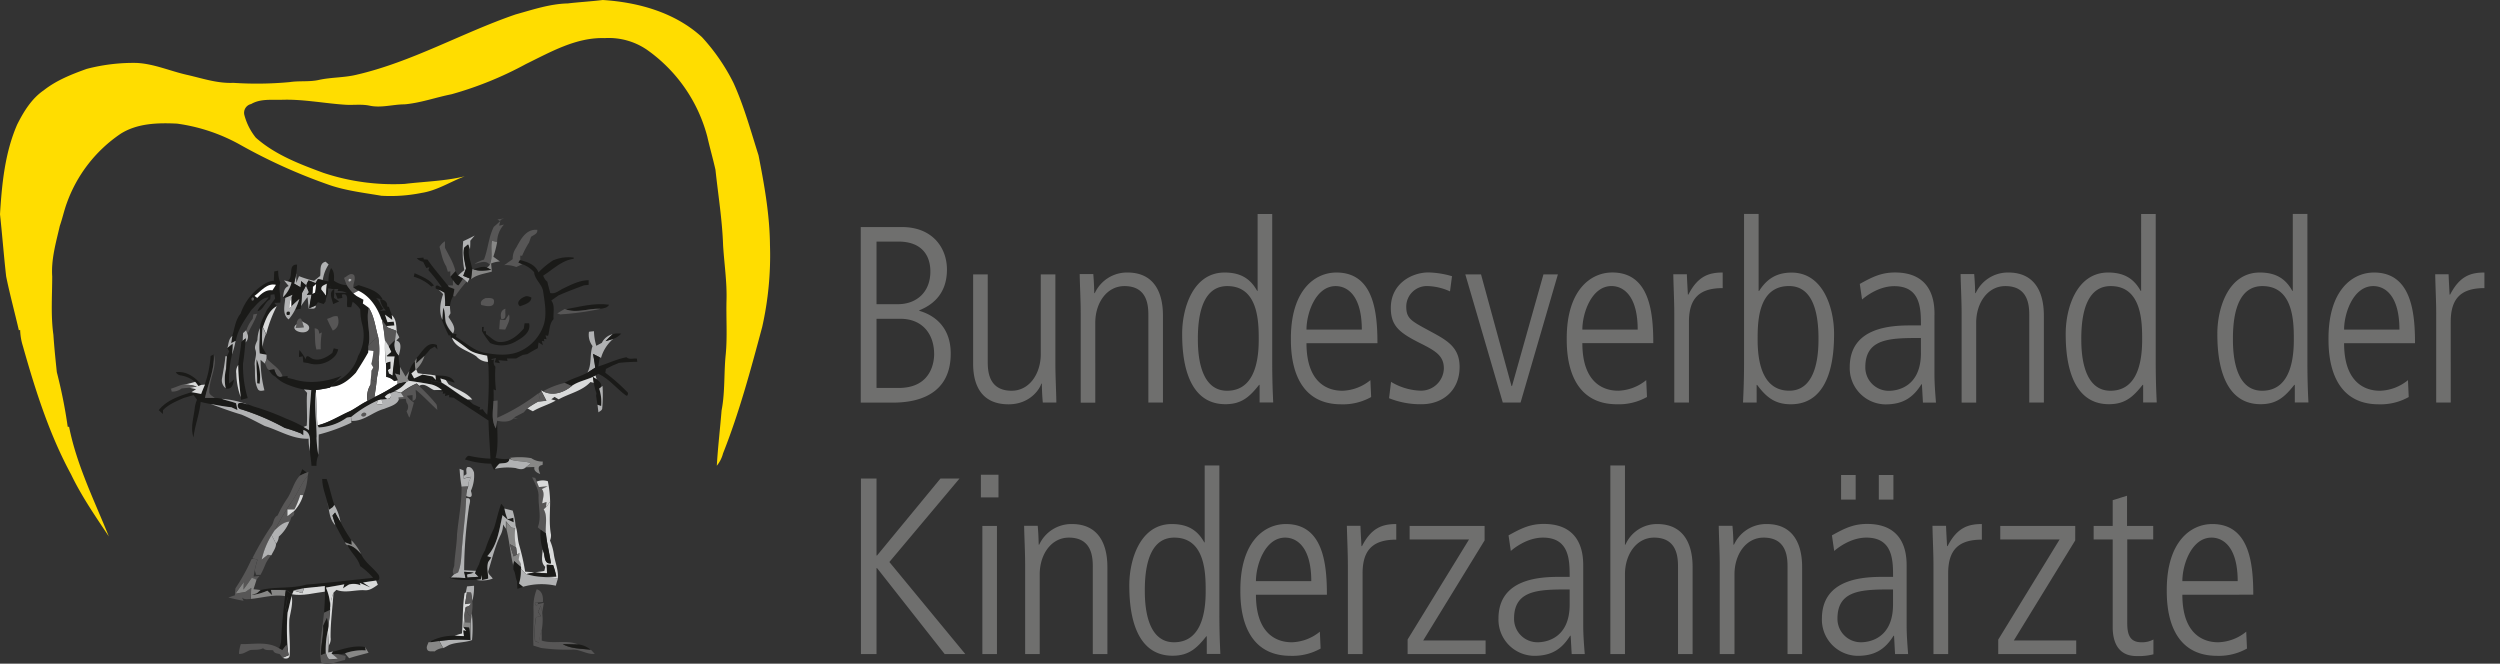 <svg id="Ebene_1" data-name="Ebene 1" xmlns="http://www.w3.org/2000/svg" viewBox="0 0 656 174.15"><rect x="0" y="0" width="656" height="174.15" fill="#333333" stroke="none"/><defs><style>.cls-1{fill:#fd0;}.cls-2{fill:#575656;}.cls-3{fill:#b1b2b3;}.cls-4{fill:#878786;}.cls-5{fill:#1a1a18;}.cls-6{fill:#fff;}.cls-7{fill:#d9dada;}.cls-8{fill:#6f6f6e;}</style></defs><title>Logo BuKiZ 3c</title><path class="cls-1" d="M149,.9c3-.36,6.1-.52,9.15-.9,9.33.59,19,3.26,26.06,9.76a52,52,0,0,1,8.26,12c2.78,6.13,4.54,12.62,6.57,19,1.53,7.78,2.93,15.63,3,23.58A85.37,85.37,0,0,1,200,85.8c-3,11.18-6,22.42-10.28,33.19a8.39,8.39,0,0,1-1.63,3.22c.28-4.83.86-9.65,1.25-14.48.95-4.89.58-9.88,1.1-14.81.44-4.74.07-9.5.2-14.25s-.61-9.54-.9-14.31c-.22-6.64-1.3-13.2-2-19.8-.65-2.91-1.48-5.77-2.14-8.69a40.47,40.47,0,0,0-15.81-22.79A17.71,17.71,0,0,0,158.7,10c-7.49-.25-14.18,3.63-20.69,6.8a93.32,93.32,0,0,1-19.56,7.94c-4.1.81-8.09,2.27-12.27,2.64-3.06,0-6.13,1-9.18.35-2-.43-4.08-.14-6.12-.23C85.25,27.16,79.68,26,74,26.18c-2.73.09-5.64-.33-8.1,1.12a2.35,2.35,0,0,0-1.77,2.91,16,16,0,0,0,3,5.92c5.07,4.49,11.51,6.93,17.77,9.24a58.12,58.12,0,0,0,21.26,2.89c5.27-.64,10.61-.73,15.79-2-3.77,1.42-7.23,3.72-11.27,4.35a41.37,41.37,0,0,1-10.59.76c-4.51-.77-9.1-1.3-13.46-2.76A145.07,145.07,0,0,1,63.14,38.05a47,47,0,0,0-16.67-5.61c-5-.25-10.46-.12-14.86,2.69a37,37,0,0,0-14.09,18.2c-.71,1.94-1.14,4-1.82,5.92-1,4.36-2.3,8.75-2,13.27,0,5.11-.4,10.24.31,15.32.22,3.28.56,6.55.9,9.81A130.7,130.7,0,0,1,17.77,112l.36,0c2,10.06,6.62,19.33,10.44,28.78-3.54-5.3-7.18-10.58-9.95-16.35C12.91,113.89,9.26,102.35,6,90.8a15.55,15.55,0,0,1-.71-4.23l-.34.1C3.87,82,2.59,77.29,1.62,72.56,1,67.11.59,61.65,0,56.21c.5-8,1.28-16.13,4.51-23.54,1.71-3.4,3.79-6.81,7-9,3.32-2.61,7.29-4.18,11.23-5.59a48.29,48.29,0,0,1,13.05-1.57c4.57.21,8.81,2.12,13.22,3.12,4,.9,8,2.3,12.24,2.11a92.58,92.58,0,0,0,14.8-.2c2.54-.39,5.16,0,7.68-.58,3.19-.69,6.49-.57,9.66-1.31,14.65-3.36,27.76-11,41.89-15.86C139.79,2.54,144.31,1,149,.9"/><path class="cls-2" d="M130.51,57.61l1.75-.29c-.23.09-.69.26-.92.36-.09.38-.26,1.15-.35,1.54l1.25-.29a6.83,6.83,0,0,0-1.79,4.62l-1.36-.39c-.41,1.91.24,3.91-.44,5.8l-.14.49c-1.13-1.36-2.66-.41-4-.22A12.86,12.86,0,0,1,127,68.1c1.09-2.8,1.2-5.92,2.59-8.6.57-.47,1.14-1,1.67-1.47l-.73-.42Z"/><path class="cls-2" d="M135.44,65c1.19-2.17,2.59-5,5.55-4.68.11,1.1-1,1.32-1.64,1.82l-.54,1.52A23.89,23.89,0,0,0,137,67.13l-.48-.07c0,.28,0,.86,0,1.15s-.3.5-.41.66l1,.43-1.64.77a7.58,7.58,0,0,0-3.16-.5L134.53,68a4.94,4.94,0,0,1,.91-3"/><path class="cls-3" d="M121.51,63.3q1.55-.7,3.06-1.5c-.39.46-.78.91-1.16,1.37,0,.73,0,1.46-.09,2.2l-.19-.47-.28-.74c-.36.27-.71.56-1,.86-.38,1.81.15,3.66.5,5.44l-.75,1.94c.54.22,1.09.43,1.63.66l-.57,1.09-.22-.21c-.3-.28-.61-.56-.92-.82l-1.32-.82c.53-.49,1.08-1,1.64-1.4a26.89,26.89,0,0,1-.29-7.6"/><path class="cls-2" d="M115.36,64.73a4.19,4.19,0,0,1,1.39-1.42l0,1.68c1,2,2.27,3.94,2.76,6.17l-1.34,1.47c0-.48,0-.95,0-1.43l-.66.09c-.1-.36-.32-1.07-.43-1.42-1-1.54-1.26-3.41-1.77-5.14"/><path class="cls-4" d="M129.09,63.16l1.36.39a26,26,0,0,1-1,3.81l1.74,1.25a7.07,7.07,0,0,0-2.32.53c.06.71.13,1.42.19,2.13-1.86.56-3.87.73-5.45,2,.12-.9.24-1.8.33-2.71l.26.1c1.49.61,3.12.32,4.67.17-.4-.23-.8-.46-1.2-.67a1.33,1.33,0,0,0,1-1.17c.68-1.89,0-3.89.44-5.8"/><path class="cls-5" d="M121.81,65c.33-.3.68-.59,1-.86l.28.74c-.41,2,.47,3.76.83,5.63-.09.91-.21,1.81-.33,2.71l-.44-.18c-.54-.23-1.09-.44-1.63-.66l.75-1.94c-.35-1.78-.88-3.63-.5-5.44"/><path class="cls-5" d="M109.39,67.74l1.73-.15.06.46,1,.06c1.62,2.37,3.56,4.5,5.3,6.77l.28.4,1.45.54c-.1.62-.2,1.25-.32,1.87a6.68,6.68,0,0,0-.81,2.61h0l-1.29,0a18.33,18.33,0,0,0-.18-3.48A14,14,0,0,0,115,76l-.69-.32c0-.15,0-.46.06-.62.45-.43,1,.28,1.56.33a40.18,40.18,0,0,0-3.52-4.51l.27-.76-.83.2c-.27-.55-.55-1.09-.82-1.63a3,3,0,0,1-1.67-.94"/><path class="cls-5" d="M145.32,68.25a10.15,10.15,0,0,1,5.21-.66c0,.09,0,.24,0,.32-3.12.4-5.41,2.79-8,4.42a3.81,3.81,0,0,0,1.1,1.62c.21,1,.51,1.94.75,2.93,1.3.35,2.3-.66,3.39-1.18,2.13-1,4.27-2.16,6.69-2.17v1.21l-1.24.14c-2.25.84-4.5,1.68-6.69,2.65l-1.87,1.32c1.06,1.37.43,3.28.6,4.88-1.14,1.2-1,2.91-1.44,4.39l-.68-.11c.07.26.21.78.29,1l-.73-.1.15.66-.68-.13.27,1.12-1.12-.71-.2,1.51c-.93.5-1.85,1-2.73,1.56l-1.19.21c-.59.3-1.19.61-1.76.93-.81,0-1.62,0-2.42,0l.16.65-2.39-.19.41.78-1.36-.22.32-1.16-1.22.32c0,.06.07.18.1.24l.65-.14a1.67,1.67,0,0,0,.31,1.89,32.81,32.81,0,0,0,.15,6.19l-.63-.24c0,1,.05,2,0,3.07-.1,2.38-.68,5,.61,7.19.08-.51.27-1.54.35-2-.05,3.22.39,6.53-.44,9.69a9.26,9.26,0,0,0,3.67.24c-.17,1.46-1.64,1.06-2.67,1.31a10.44,10.44,0,0,0-1.14,1.35l-.25.34-.8-1.7a23.5,23.5,0,0,1-6.85-1.12c.31-.39.53-1,1.15-.94a29.52,29.52,0,0,0,5.54.74c-.15-3.33-.44-6.65-.51-10-3-2-6.13-4-9.17-6l-1.15-.1,0-.63-1.12.31.13-.69-.71.1.14-.61a16.44,16.44,0,0,1-2.43-.28l2.08,0a6.94,6.94,0,0,0-2.6-1.44l-.33-1.09c.94.16,1.88.31,2.81.53,2.38,1.35,4.44,3.18,6.85,4.46l.44.21,1,.94,1.48.68.37.09-.14.69.87-.14a5.09,5.09,0,0,0,1.16,1.46,95.19,95.19,0,0,0,.29-13L128,95c0-.4-.17-1.21-.23-1.61-1.71-.37-3.55-.61-5-1.72s-2.79-2.15-4.29-3.07l-.23-.15,0-.48-.5.07a40.52,40.52,0,0,1-1.77-4.06,31.68,31.68,0,0,1,.23-3.22c.59,1.23.35,2.63.68,3.92a7.73,7.73,0,0,0,1.91,2.88l1,.11-.16.73c2.43,1.38,4.52,3.53,7.36,4.14,3.26.58,6.81,1,9.88-.59a11.52,11.52,0,0,0,5.88-7c.74-2.74.17-5.59-.22-8.34-.23-2-2.21-3.17-2.39-5.19a7.45,7.45,0,0,0-3.14-2.1l-1-.43c.11-.16.31-.5.41-.66,1.94.49,4.09,1.19,4.88,3.25a21.43,21.43,0,0,1,3.9-3.21"/><path class="cls-3" d="M84,72.46c.25-1.31-.34-3.41,1.45-3.79l.79.73a9.76,9.76,0,0,0-1.54,4.06l-1.2-.28c-.17.27-.49.82-.66,1.1-.45-.19-1.37-.55-1.83-.73-.29.59-.8,1.24-.42,1.91.15.4.32.8.5,1.19-.14.18-.41.54-.54.73l1.24-.12c-.22,1.21-.44,2.41-.64,3.61.59-.23,1.17-.48,1.75-.74,0,1.19-1.12.82-1.92.82-.08-1-.16-2-.29-3A28.45,28.45,0,0,0,79,80.29q.18-1.73.27-3.45c.37-.64.74-1.29,1.08-2L79,73.76c0,.41-.1,1.23-.13,1.64l-1.72-1c.2-.9.41-1.8.58-2.7,0,.84,0,1.69,0,2.54.25-.59.49-1.19.73-1.78a26,26,0,0,0,3.94,1.22c.54-.38,1-.81,1.57-1.23"/><path class="cls-5" d="M75.38,73.78c1.85-.94,0-4.44,2.56-4.35,0,.76-.08,1.52-.18,2.28s-.39,1.8-.58,2.7l1.72,1c0-.41.1-1.23.13-1.64l1.28,1.13c-.34.66-.71,1.31-1.08,2q-.09,1.72-.27,3.45c0,.17-.06.52-.07.69l-1.44.26a19.89,19.89,0,0,0,1.11-2.8c-.72.62-1.43,1.26-2.1,1.94,0-.57,0-1.69,0-2.26l.29-.77c-.62.29-1.24.57-1.87.81L74.24,78a8,8,0,0,0,2.26-3.88l-1.12-.33"/><path class="cls-5" d="M124.22,70.63c1.12-.26,2.32-.87,3.47-.5.4.21.8.44,1.2.67-1.55.15-3.18.44-4.67-.17"/><path class="cls-5" d="M72,71.23,73,71a8,8,0,0,0,.55,3.18c-.59,1.71.25,3.48,0,5.23L72,79.48l.62.84c-2.07,1.15-2.92,3.42-3.63,5.54a21.38,21.38,0,0,0,0,5.48c.32.6.67,1.18,1,1.74l-1.78-.33c-.32-2.21.1-4.43,0-6.65.12-1.71,1.16-3.18,1.79-4.74.76-1,1.43-2,2.18-3,0-.28-.14-.86-.18-1.14l-1,.12c0,.31-.07.91-.09,1.22-1.52.63-1.67,2.73-3.34,3.1.53-1.54,2.13-2.26,2.92-3.63-2,.1-3.17,2-4.49,3.25-1.68,2.52-3.61,5.06-4.1,8.14L60.66,90c.08-.48.23-1.42.3-1.89.63-2,.79-4.15,2.16-5.79a14.81,14.81,0,0,1,6.37-7.86,5.18,5.18,0,0,1,2.38-.79c0-.83.07-1.66.09-2.48"/><path class="cls-5" d="M86.2,73.79a7.82,7.82,0,0,1,.67-3.45c.88.9.82,2.13.75,3.3A6.21,6.21,0,0,0,91,74.83,13.75,13.75,0,0,0,92.73,77l.79.67c.61.35,1.23.66,1.85,1l-.16,1c.53.38,1.06.74,1.57,1.14-.88,3.34.68,6.7-.12,10.07,0,.28,0,.84,0,1.11l0,.53c-1,1.83-2.14,3.6-3.27,5.36-1.75,1.84-3.93,3.65-6.61,3.67a16.64,16.64,0,0,1,1.2-1.31,10.75,10.75,0,0,0,6-6.85,10.8,10.8,0,0,0,1.08-8.2,15.79,15.79,0,0,1-.52-4,7.72,7.72,0,0,0-2-2l-.39,1.43-1-.05c-.38-1.2.68-3.85-1.45-3.27l.15.88-1.26.21c-.15-.39-.46-1.16-.62-1.55,1,0,2,0,3,0a4.71,4.71,0,0,0-2.39-.48l.2-.53h-1.8l-.73-1.55-.52.24c-.7.32-1.68.54-1.47,1.55,0,.31-.07.94-.1,1.25-.52-.16-1-.32-1.57-.46.14-.76.22-1.53.29-2.29l-.86.77-1.51.17c-.38-.67.13-1.32.42-1.91.46.18,1.38.54,1.83.73.17-.28.49-.83.66-1.1l1.2.28,1.51.33"/><path class="cls-5" d="M108.78,71.68c1.78.82,4,1.64,5.08,3.24l-.68.27a11.55,11.55,0,0,0-4.6-2.58l.2-.93"/><path class="cls-5" d="M118.21,72.63l1.34-1.47.61,1.14c.44.27.87.55,1.32.81-.39.6-.76,1.2-1.19,1.77-.71-.15-1-.89-1.47-1.38l-.61-.87"/><path class="cls-2" d="M90.24,72.93c.85-.36,1.68-1.52,2.64-.77.57,1-.22,2.18-.17,3.23q.66.48,1.35.9L92.73,77A13.75,13.75,0,0,1,91,74.83c-.27-.62-.48-1.26-.72-1.9"/><path class="cls-3" d="M91.6,73.17c1.69.07-.77,1.53,0,0"/><path class="cls-2" d="M121.48,73.12c.31.26.62.54.92.82a36.13,36.13,0,0,0-3,3.86l-.46-.11c.12-.62.22-1.25.32-1.87l-1.45-.54-.28-.4,1.32,0c0-.34,0-1,0-1.35.44.49.76,1.23,1.47,1.38.43-.57.8-1.17,1.19-1.76"/><path class="cls-3" d="M74.54,73.57l.84.21,1.12.33A8,8,0,0,1,74.24,78c.2-1.12.21-2.52,1.52-2.94l-1.22-1.48"/><path class="cls-6" d="M82.09,75.29l.86-.77c-.07.76-.15,1.53-.29,2.29-.17.09-.5.29-.68.38,0-.48.08-1.43.11-1.9"/><path class="cls-7" d="M84.33,76c-.21-1,.77-1.23,1.47-1.55-.11,1-.17,2.1-.24,3.16-.43-.53-.83-1.07-1.23-1.61"/><path class="cls-5" d="M85.8,74.47l.52-.24.73,1.55-1-.12V77a6.89,6.89,0,0,0-.63,2.13l-.53.66c-.49-.18-1-.34-1.46-.5-.15.21-.43.64-.57.85-.58.26-1.16.51-1.75.74.2-1.2.42-2.4.64-3.61l-1.24.12c.13-.19.4-.55.54-.73-.18-.39-.35-.79-.5-1.18l1.51-.18c0,.47-.08,1.42-.11,1.9.18-.09.51-.29.68-.38.53.14,1,.3,1.57.46,0-.31.08-.94.1-1.25.4.54.8,1.08,1.23,1.61.07-1.06.13-2.11.24-3.16"/><path class="cls-6" d="M66.82,77.62c1.68-1.22,3.25-3.42,5.59-2.89-.3.49-.6,1-.92,1.45-1.62-.28-2.95.88-4,2l-.7-.53"/><path class="cls-5" d="M92.71,75.39l1.4-.58c2.27.82,5.1,1.37,6.28,3.74l-1.72-.31c1,.69,1.14,2,2,2.8l-1.08.54,1.66-.12a4.94,4.94,0,0,1-1.52-2.95c1.06.08,2,.68,1.86,1.89l.47.13c.22.72.49,1.42.77,2.13,0,.31.11,1,.14,1.27-.65-.45-1.3-.92-1.93-1.38.23.65.45,1.31.67,2l1.63-.14c0,.24.13.74.17,1l-2.08.15c-.38-.46-.74-1-1.08-1.44l-.22-.35c-1.1-3.08-3-6-6-7.44q-.69-.42-1.35-.9"/><path class="cls-3" d="M115,76a14,14,0,0,1,1.59.81,18.33,18.33,0,0,1,.18,3.48l1.29,0c0,.48.11,1.43.15,1.91l-.54.94c.75,1.32,2.15,2.75,1.2,4.36A7.78,7.78,0,0,1,117,84.64c-.33-1.3-.09-2.7-.68-3.93a31.68,31.68,0,0,0-.23,3.22c-1-2.11-.56-4.62.19-6.75-.38-.43-.82-.8-1.24-1.19"/><path class="cls-5" d="M87.42,79.82c-.25-1.35-1.35-3.08.29-4,0,.79,0,1.58-.07,2.36.46.3.91.6,1.36.92l-1.58.68"/><path class="cls-6" d="M92.73,77l1.33-.71c3,1.44,4.93,4.36,6,7.44l.22.35a49,49,0,0,1,.76,5.24,34.38,34.38,0,0,0,.22,6c.11,1.2.08,2.4.07,3.6a3.53,3.53,0,0,1,2.1,1.1l.88-.24c0,.24,0,.72,0,1a52,52,0,0,1-5.15,3l-.9.41c.17-1.29.39-2.56.53-3.85.1-2,.91-3.85.56-5.82a19.44,19.44,0,0,0-.12-6.09c-.75-2.56-1-5.36-2.45-7.65-.51-.4-1-.76-1.57-1.14l.16-1c-.62-.33-1.24-.64-1.85-1L92.73,77"/><path class="cls-3" d="M74.86,78.16c.63-.24,1.25-.52,1.87-.81l-.29.77a5.91,5.91,0,0,0-.5,2.94c.17-.23.34-.46.52-.68.67-.68,1.38-1.32,2.1-1.94a19.89,19.89,0,0,1-1.11,2.8,11.9,11.9,0,0,1-1.72,2.57c-1.78-1.36-1-3.76-.87-5.65"/><path class="cls-5" d="M137.7,77.85c.55-.33,1.2,0,1.73.2,0,1.49-1.85,1.86-3,2.32-1.19-1,.21-2.13,1.24-2.52"/><path class="cls-2" d="M66.24,78c1.08.22-.2,1.7-.29.38l.29-.38Z"/><path class="cls-2" d="M127.37,78.23c.74,0,2.35-.29,2.26.89.06,1.78-2.23,1.16-3.33.92-.46-.87.34-1.51,1.07-1.81"/><path class="cls-6" d="M75.94,81.06a5.91,5.91,0,0,1,.5-2.94c0,.57,0,1.69,0,2.26-.18.22-.35.45-.52.68"/><path class="cls-5" d="M148.42,81.16c3.74-.68,7.59-1.75,11.41-1.2-.44.82-1.4.93-2.21,1.07-3.07-.2-6.24,1.25-9.2.13"/><path class="cls-7" d="M69,85.86c.71-2.12,1.56-4.39,3.63-5.54a34.9,34.9,0,0,0-2.78,7.37c-.27-.61-.55-1.23-.85-1.83"/><path class="cls-2" d="M96.78,80.75c1.46,2.29,1.7,5.09,2.45,7.65a9.55,9.55,0,0,0-2.57,2.42c.8-3.37-.76-6.73.12-10.07"/><path class="cls-2" d="M131.54,83.71c-.29-1.12-.19-2.36,1.1-2.71-.27.92.6,2.92-1.1,2.71"/><path class="cls-2" d="M146.23,82.24c.64-.4,1.28-.79,1.94-1.17l.25.09c3,1.12,6.13-.33,9.2-.13A71.09,71.09,0,0,1,147,82.5l-.78-.26Z"/><path class="cls-5" d="M75.28,81.83c.7-.21.94,0,.72.77-.71.21-1,0-.72-.77"/><path class="cls-2" d="M66.43,82.51l1.07-.18L67,83.59c-.32.69-.66,1.37-1,2s-.69,1.31-1,2c-.09-.23-.26-.7-.35-.94a9.57,9.57,0,0,1,1.65-3l.2-1.15"/><path class="cls-2" d="M85.82,83.69c.91-.24,1.82-1,2.79-.67.44,1.46.29,3-1.28,3.73-.55-1-1.06-2-1.51-3.06"/><path class="cls-7" d="M101,82.55c.63.46,1.28.93,1.93,1.38,0-.32-.1-1-.14-1.27,1.26,1.09,1.19,2.94,1.31,4.46L104,87l-.07-.11-.09-.15c-.7-.25-1.38-.51-2.06-.77l-.39-.42,2.08-.15c0-.25-.12-.75-.17-1l-1.63.14c-.22-.66-.44-1.32-.67-2"/><path class="cls-2" d="M132.56,84l1-1.51c.44,1.47-.43,2.76-1,4L131,86.38c.07-.84.13-1.68.19-2.52l1.37.13"/><path class="cls-2" d="M77.84,85c-.09-.92,1.08-2.3,1.42-.73l.49,1.6c-.72.06-1.45.1-2.17.15l.26-1Z"/><path class="cls-3" d="M79.26,84.31c.69.52,2,.76,1.87,1.87-.46,2.11-5.65.62-3.29-1.14l-.26,1c.72,0,1.45-.09,2.17-.15l-.49-1.6"/><path class="cls-2" d="M100.31,84.08c.34.49.7,1,1.08,1.44l.39.42c.68.26,1.36.52,2.06.77l.09.15c-.09.81-.2,1.62-.3,2.43L102,90.9c-.31-.53-.64-1.05-1-1.58a49,49,0,0,0-.76-5.24"/><path class="cls-5" d="M137.62,84.83l1.22,0c.56,2.42-1.83,3.82-3.6,4.83a7.33,7.33,0,0,1-6.61.35,21,21,0,0,1-2.16-3.13l0-1.1.48,0c0,.28-.08.84-.1,1.12h.66c0,.19,0,.56,0,.74,1.08.71,2,1.82,3.29,2.08,2.69.29,5-1.58,6.65-3.53.05-.36.16-1.08.23-1.44"/><path class="cls-3" d="M67.54,89.33a10.17,10.17,0,0,1,.62-3.23c.12,2.22-.3,4.44,0,6.65l1.78.33c0,.33,0,.66,0,1s-.32,1-.42,1.33c-.28-.25-.86-.73-1.14-1a32.34,32.34,0,0,0,1,8c-.65.16-1.48.34-1.79-.45-.92-1.89-.6-4.06-.74-6.08-.17-1.4.67-2.75.16-4.11-.32-.87.21-1.69.5-2.48"/><path class="cls-3" d="M68.92,91.34a21.38,21.38,0,0,1,0-5.48c.29.6.58,1.22.85,1.83a13.28,13.28,0,0,0-.9,3.65"/><path class="cls-2" d="M82.56,86.17c.92,0,1.17.58,1.19,1.39l.7-.32a21.8,21.8,0,0,0-.28,4.42c-.28,0-.85,0-1.13.08-.52-1.82-.31-3.72-.48-5.57"/><path class="cls-3" d="M63.77,87.41l.81-.75c.09.24.26.71.35.94a2,2,0,0,1-.54,2.28c0-.27.08-.83.11-1.11l-.82.66.09-2"/><path class="cls-3" d="M103.93,86.86,104,87c.27.51.53,1,.79,1.54-.27.28-.54.55-.8.83,1.76.42.91,2.75.65,4a4,4,0,0,1-1-4c.1-.81.21-1.62.3-2.43"/><path class="cls-3" d="M154.53,87.06c.44-.06.88-.11,1.33-.15a14.18,14.18,0,0,0,.61,3.82l1.45-.77a4.28,4.28,0,0,1,2.9-2.29c-.66.59-1.29,1.22-1.91,1.85.66-.19,1.32-.4,2-.61a10.38,10.38,0,0,0-3.2,5l-.29-.14-1.8-.92c.23,1.19.43,2.4.58,3.61-.7.45-1.39.91-2.1,1.35,1.27-2.18.56-4.73,1.39-7a4.88,4.88,0,0,1-.94-3.75"/><path class="cls-5" d="M160.82,87.67a5.28,5.28,0,0,1,2.17-.11,4.94,4.94,0,0,1-2.1,1.35c-.66.21-1.32.42-2,.61.62-.63,1.25-1.26,1.91-1.85"/><path class="cls-3" d="M59.67,91.36c.31-1.1.3-2.43,1.29-3.21-.07.47-.22,1.41-.3,1.89l1.16-.61A22.08,22.08,0,0,1,60.88,93c.07-.91.1-1.83.13-2.75-.45.37-.89.75-1.34,1.11"/><path class="cls-5" d="M63.68,89.43l.82-.66c0,.28-.09.84-.11,1.11-.17,1.84-.32,3.67-.62,5.49A29.48,29.48,0,0,0,65,104.46l-1.75.46-.08-.76c-.25-2.81-.63-5.6-.64-8.42.15-2,.65-4,.78-6l.36-.29Z"/><path class="cls-2" d="M96.66,90.82a9.55,9.55,0,0,1,2.57-2.42,19.74,19.74,0,0,1,.12,6.09c.35,2-.46,3.86-.56,5.82l-1.45-.76c.06-.75.11-1.5.16-2.26l.49-.86-.51-.92A21.85,21.85,0,0,0,98,92.1l-1.36-.17c0-.27,0-.83,0-1.11"/><path class="cls-7" d="M102.44,88.81h0"/><path class="cls-7" d="M118.54,88.55c1.5.92,2.89,2,4.29,3.07s3.26,1.35,5,1.72c.06.4.18,1.21.23,1.61A4.1,4.1,0,0,1,125,93.52c-2.13-1.54-5.57-2.18-6.43-5"/><path class="cls-7" d="M101.29,95.32a34.38,34.38,0,0,1-.22-6c.31.53.64,1.05,1,1.58s.5,1,.73,1.53l-1.28,1.1,2.15,0c-.23,1.7-.43,3.4-.57,5.11L102,98c-.06-.24-.17-.71-.23-.94l.65-.35c0-.61,0-1.2,0-1.8l-1.11.38"/><path class="cls-5" d="M102,90.9l1.61-1.61a4,4,0,0,0,1,4,14.13,14.13,0,0,0,.33,3c0,.69,0,1.39,0,2.07l-1.3-.37c.23.53.47,1.06.71,1.6v.14l-.88.24a3.53,3.53,0,0,0-2.1-1.1c0-1.2,0-2.4-.07-3.6l1.11-.38c0,.6,0,1.19,0,1.8l-.65.35c.06.23.17.7.23.94l1,.57c.14-1.71.34-3.41.57-5.11l-2.15,0,1.28-1.1c-.23-.51-.47-1-.73-1.53"/><path class="cls-5" d="M59.67,91.36c.45-.36.89-.74,1.34-1.11,0,.92-.06,1.84-.13,2.75a28,28,0,0,0-.76,7.63c.32-.26,1-.8,1.27-1.08-.11,1.23-.58,2.81-2.16,2.36a11.55,11.55,0,0,1,.08-5.1c0-1.11.1-2.21.24-3.31.19-.43.39-.86.6-1.27l-.48-.87"/><path class="cls-5" d="M109.3,93.92c1.49-1.48,2.78-4.57,5.35-3.39,0,.29.11.88.15,1.17l-.74-.75c-.31.17-.91.53-1.21.71a17.93,17.93,0,0,1-1.46,1.68c-.72.7-1.46,1.37-2.2,2,0-.36.08-1.09.11-1.46"/><path class="cls-5" d="M87.59,91.4l1.15.27a4.21,4.21,0,0,1-.79,1.7,6.77,6.77,0,0,1-7.09,1.91l-1.27-.2c-.06-.53-.1-1.06-.14-1.58l-1,.19c0-.62.06-1.23.11-1.85a12.8,12.8,0,0,1,1.66,2.46c.14-1.71,1.19-.3,1.89-.12,1.82.6,3.68-.46,5.09-1.58.09-.3.27-.9.37-1.2"/><path class="cls-6" d="M96.68,91.93,98,92.1a21.85,21.85,0,0,1-.56,3.41l.51.92-.49.86c0,.76-.1,1.51-.16,2.26,0,.45,0,.9-.08,1.36a6.22,6.22,0,0,0-.82,4.29c-1.61.75-3,1.87-4.58,2.68-2.84,1.24-5.47,3-8.53,3.72-.26-2.91-.17-5.83-.46-8.74a4.21,4.21,0,0,0,0-.51c1.24-.14,2.48-.38,3.7-.63l.22-.23c2.68,0,4.86-1.83,6.61-3.67,1.13-1.76,2.25-3.53,3.27-5.36l0-.53Z"/><path class="cls-5" d="M155.6,92.87l1.8.92c-.16.78-.29,1.58-.4,2.37,2.48-.77,4.82-1.93,7.39-2.43.7.71,1.84.23,2.74.37,0,.2.06.63.09.84a45.7,45.7,0,0,0-4.83.29c-.52.23-1,.44-1.57.65l-1.84.93c0,.25-.11.76-.14,1a48.69,48.69,0,0,1,5.77,5.07c.34.25.14,1.26-.41.85-2.45-1.8-4.41-4.37-7.22-5.65l-.7.44c-2,1.15-4.39,1.41-6.27,2.76l-1.86-.82c1.87-1.12,4-1.62,5.93-2.64.71-.44,1.4-.9,2.1-1.35-.15-1.21-.35-2.41-.58-3.61"/><path class="cls-5" d="M55.3,93.39l.81-.39c.24,4-1.51,7.62-2.32,11.44.86,0,1.71,0,2.56,0a5.13,5.13,0,0,1,1.91.25c1.21.45,2.48.67,3.68,1.13.1.45.28,1.36.37,1.8l-1.6-.74c-1.84-.17-3.64-.54-5.45-.86-.87-.16-1.75-.34-2.61-.56-.29,3.17-1.52,6.16-1.88,9.33-.88-2.66.12-5.39.37-8.06a9,9,0,0,1,.56-1.85c-.22-.31-.68-.9-.91-1.2-.88.24-1.75.5-2.63.76-1.89.86-3.94,1.65-5.39,3.2,0,.26,0,.77-.05,1-.35-.35-.71-.69-1.07-1,2.05-2.64,5.44-3.74,8.52-4.7.85.12,1.7.3,2.54.47.34-.82.69-1.64,1-2.46a27.81,27.81,0,0,0,1.55-7.53"/><path class="cls-2" d="M56.11,93c1,3.29-1.22,6.34-1.19,9.61-.19.94.86,1.3,1.43,1.8-.85,0-1.7,0-2.56,0C54.6,100.62,56.35,97,56.11,93"/><path class="cls-3" d="M59.15,93.48l.4,0c-.14,1.1-.19,2.2-.23,3.31a11.4,11.4,0,0,0-.09,5.1,2.66,2.66,0,0,1-1-2.44c.33-2,.76-4,.91-6"/><path class="cls-4" d="M109.19,95.38c.74-.67,1.48-1.34,2.2-2a7.94,7.94,0,0,1-2.2,3.57l-.21.19c-.06-.75-.11-1.5-.15-2.24l.47-.94c0,.37-.08,1.1-.11,1.46"/><path class="cls-5" d="M67.48,100.56c.08-2.09-.27-4.18-.13-6.27a12.35,12.35,0,0,1,.76,6.39l-.63-.12Z"/><path class="cls-2" d="M69.55,95.4c.1-.34.31-1,.42-1.34,1.37,1.55,3.62,2.66,4.17,4.72-1.41.59-1.83-.84-2.18-1.87l-1.3.19c-.72-.25-.76-1.14-1.11-1.7"/><path class="cls-5" d="M107.38,97.35a6.51,6.51,0,0,1,1.45-2.49c0,.74.09,1.49.15,2.24l-1.06.83c.18.33.54,1,.73,1.3.73-.33,1.47-.65,2.2-1,.88.18,1.76.36,2.64.51.22.23.66.68.87.91l-.12-1.17c1.77.17,4.26-.13,5.07,1.92-.78-.2-1.55-.43-2.32-.67l-1.45-.45c.09.28.25.84.33,1.12-.94-.22-1.88-.37-2.82-.53l.33,1.09c-2-.46-4-.76-6.07-1l-.4-.58c.13-.68.29-1.34.47-2"/><path class="cls-7" d="M62,98a3,3,0,0,1,.51-2.22c0,2.82.39,5.61.64,8.42A19.78,19.78,0,0,1,62,98"/><path class="cls-4" d="M105,96.34l1.43,2.5c.33-.5.65-1,1-1.49-.18.65-.34,1.31-.47,2l.4.58-.53.26a23.21,23.21,0,0,0-2.47.56c0-.24,0-.72,0-1v-.14c-.23-.54-.47-1.07-.7-1.6l1.3.37c0-.68,0-1.38,0-2.07"/><path class="cls-5" d="M70.66,97.1l1.3-.19c.35,1,.77,2.46,2.18,1.87l1.33-.1v.48c.55.11,1.09.24,1.64.38,4.11,1.29,8.6.62,12.56-.94L88,100.18a16.64,16.64,0,0,0-1.2,1.31l-.22.23c-1.22.25-2.46.49-3.7.63a4.21,4.21,0,0,1,0,.51c-.5,4,.19,8,.21,12a37,37,0,0,0,.47,4.58,5.92,5.92,0,0,0-.5,2.79l-1.33,0c-.06-1.25-.29-2.48-.39-3.72-.25-1.93.78-5-1.76-5.67,0,.35,0,1,0,1.38l-.8-.53c.33-.52.67-1,1-1.55.41.26.84.5,1.28.74,0-3.52.3-7,.59-10.51l-1.91-.16A22.77,22.77,0,0,1,75,100.73a8.72,8.72,0,0,1-2.72-1.88,3.49,3.49,0,0,1-1.66-1.75"/><path class="cls-7" d="M109,97.1l.21-.19c.11.24.32.72.42,1,1.52.32,3.1.28,4.63.62l.12,1.17c-.21-.23-.65-.68-.87-.91-.88-.15-1.76-.33-2.64-.5l-2.2,1c-.19-.32-.55-1-.73-1.3L109,97.1"/><path class="cls-5" d="M46.13,97.67c2.62-.39,5.2,1.27,6.66,3.33l-.72.3-.68-.93-.24-.2a7.88,7.88,0,0,0-3.7-1.66,1.77,1.77,0,0,1-1.32-.84"/><path class="cls-7" d="M150,101.29c1.88-1.35,4.28-1.61,6.27-2.76l.29,1-1-.64c.06.4.2,1.18.26,1.57l-.88-.22c-2.2,2.39-5.59,3-8.35,4.55l-1.07-.65-.87.64,1.18.32c-1.91,1.11-4.1,1.66-6,2.82-.51-.25-1-.51-1.49-.78a24.81,24.81,0,0,1,2.86-1.78l2.17-.22-1.31-2.53-.09-.16.47.19C145,104,148,103,150,101.29"/><path class="cls-2" d="M97.26,100.91c0-.46,0-.91.08-1.36l1.45.76c-.14,1.29-.36,2.56-.53,3.85l.9-.41c-.9.49-1.8,1-2.72,1.45a6.22,6.22,0,0,1,.82-4.29"/><path class="cls-7" d="M115.54,99.29l1.45.45.72,1.1c2,1.39,4.64,2,6.22,4l-1.22,0c-2.41-1.28-4.47-3.11-6.84-4.46-.08-.28-.24-.84-.33-1.12"/><path class="cls-5" d="M155.57,98.93l1,.64c.67.45,1.43,1.09,1.1,2l-.49.35a11,11,0,0,1,.52,4.57l-.95-.33c-.1-.75-.21-1.51-.33-2.26,0-.18.07-.53.09-.71a14.53,14.53,0,0,1-.68-2.69c-.06-.39-.2-1.17-.26-1.57"/><path class="cls-7" d="M51.15,100.17l.24.2.68.93.72-.3,1-.08c-.35.82-.7,1.64-1,2.46-.84-.17-1.69-.35-2.55-.47l1.21-.79-1.76-.38,2-.29a8.81,8.81,0,0,0-4-.45,20.57,20.57,0,0,0,3.57-.83"/><path class="cls-5" d="M104.31,100.74a23.21,23.21,0,0,1,2.47-.56,7.64,7.64,0,0,1-3.28,2.56l-1.08.44a3,3,0,0,0-1.48,1c.15.14.46.4.62.53l-1.48.15-.82.19a31.59,31.59,0,0,0-7.15,4.37l-1.07.19a13.73,13.73,0,0,1-7.42,2.63c-.07-.16-.21-.46-.29-.6,3.06-.73,5.69-2.49,8.53-3.73,1.58-.81,3-1.93,4.58-2.68.92-.47,1.82-1,2.72-1.45a52,52,0,0,0,5.15-3"/><path class="cls-7" d="M106.78,100.18l.53-.26c2,.29,4.06.59,6.07,1a6.94,6.94,0,0,1,2.6,1.44l-2.08,0c-1.26-.47-2.49-2-3.88-1.12l-.69-.64a18.43,18.43,0,0,0-4.07,2.43l-1.76-.39a7.64,7.64,0,0,0,3.28-2.56"/><path class="cls-2" d="M142.46,102.68a22.63,22.63,0,0,1,5.69-2.21l1.86.82c-2.06,1.73-5,2.74-7.55,1.39"/><path class="cls-2" d="M44.88,102c.91-.3,1.8-.66,2.7-1a8.81,8.81,0,0,1,4,.45l-2,.29-1.91.19a4,4,0,0,1-2.63.83c0-.2-.14-.61-.19-.8"/><path class="cls-5" d="M68.19,101.36h0"/><path class="cls-2" d="M105.26,103.13a18.43,18.43,0,0,1,4.07-2.43l.69.64a46.33,46.33,0,0,1,4.27,4.48c.47.45.37,1.15.46,1.74-1.91-1.74-3.65-3.65-5.66-5.28-.09,1,.63,2.62-.83,2.91,0-.38,0-1.15,0-1.53l-1.51.19a6.38,6.38,0,0,0,1.85,1.77c-.33,1.3-.71,2.59-1.12,3.87l-.14,0-.66-1.57a1.79,1.79,0,0,0,0-2.28c-.06-.23-.16-.72-.21-1l-1.83.16c0-.13-.07-.39-.09-.52.34,0,1-.06,1.38-.09l-.69-1.07"/><path class="cls-3" d="M157.67,101.57l.44-.29a40.09,40.09,0,0,1-.08,5.8c0,.62-.65.81-1,1.13-.09-.69-.17-1.37-.24-2l.95.33a11,11,0,0,0-.52-4.57l.49-.35"/><path class="cls-3" d="M79.77,102.2l1.91.16c-.29,3.5-.6,7-.59,10.51-.44-.24-.87-.48-1.28-.74l-.17-.1.85-.34c.24-2.87-.16-5.74.1-8.6l-.82-.89"/><path class="cls-3" d="M83.08,114.81c0-4-.71-8-.2-12,.28,2.91.19,5.83.45,8.75.08.14.22.44.29.6A13.73,13.73,0,0,0,91,109.58l1.07-.19c0,.26.07.79.09,1l.06.51a47.1,47.1,0,0,1-8.58,3.12c-.05,1.77,0,3.55-.13,5.32a37,37,0,0,1-.47-4.58"/><path class="cls-7" d="M100.94,104.15a3,3,0,0,1,1.48-1,.94.94,0,0,1-.86,1.5c-.16-.13-.47-.39-.62-.53"/><path class="cls-3" d="M102.42,103.18l1.08-.44,1.76.39.69,1.07c-.35,0-1,.08-1.38.09,0,.13.07.39.09.52-.47,1.44-2.52,1.91-3.84,2.47-3,.79-5.39,3.35-8.62,3.16,0-.26-.06-.79-.09-1A31.59,31.59,0,0,1,99.26,105c-.11.25-.34.74-.45,1a3.71,3.71,0,0,0,1.69,0c-.1-.28-.31-.86-.42-1.15l1.48-.15a.94.94,0,0,0,.86-1.5"/><path class="cls-2" d="M141.28,103.28l.8-.63,1.31,2.53-2.17.22a2.36,2.36,0,0,0,.06-2.12"/><path class="cls-2" d="M141.28,103.28a2.36,2.36,0,0,1-.06,2.12,24.81,24.81,0,0,0-2.86,1.78,12.55,12.55,0,0,0-.88,1c-.86.46-1.74.89-2.6,1.37l1,.37-1.09-.16c-1.1,1.09-2.94.95-4.34.64-.08.51-.27,1.54-.35,2-1.29-2.16-.71-4.81-.61-7.19l1.08-.11c0,1.51-.05,3-.11,4.53a53.85,53.85,0,0,0,10.81-6.43"/><path class="cls-3" d="M58.26,104.66a23.94,23.94,0,0,1,6.75,1.5c-.77,0-2-.83-2.54-.12a1,1,0,0,0,.8,1.38,61.49,61.49,0,0,1,11.42,4.87,42.24,42.24,0,0,1,4.11,1.39l.8.53c0-.35,0-1,0-1.38,2.54.7,1.51,3.74,1.76,5.67a13.36,13.36,0,0,1-.38-3.39c-4.11.2-7.67-2.15-11.47-3.31-2-1-4-2.11-6.13-3C60.61,108,58,107,55.26,106c1.81.32,3.61.69,5.45.86l1.6.74c-.09-.44-.27-1.35-.37-1.8-1.2-.46-2.47-.68-3.68-1.13"/><path class="cls-7" d="M99.26,105l.82-.19c.11.29.32.87.42,1.15a3.71,3.71,0,0,1-1.69,0c.11-.24.34-.73.45-1"/><path class="cls-5" d="M62.53,106c.56-.71,1.76.13,2.54.12.47.16.94.34,1.41.52a64.77,64.77,0,0,1,8.5,3.16A34.71,34.71,0,0,1,79.64,112l.17.1-1,1.55a42.8,42.8,0,0,0-4.09-1.39,61.21,61.21,0,0,0-11.39-4.87,1,1,0,0,1-.79-1.38"/><path class="cls-2" d="M95.79,108.29c.85.29-.08,1.28-.67,1-.86-.29.09-1.26.67-1"/><path class="cls-4" d="M133.84,120.13a18.57,18.57,0,0,1,5.57.09,5.1,5.1,0,0,0,3,.89c0,.23,0,.68-.05.9-1.5.2-1,1.34-.61,2.39-.78-.33-1.78-.81-1.51-1.85-.75,0-1.49.06-2.24.06.45-.35.89-.71,1.33-1.07-1.64-.6-3.46-.38-5.1-.88l-.38-.53Z"/><path class="cls-3" d="M133.69,120.36l.53.3c1.64.5,3.46.28,5.1.88-.44.36-.88.72-1.33,1.07-.76.76-1.77.51-2.67.21a15.53,15.53,0,0,0-5.44.2,10.44,10.44,0,0,1,1.14-1.35c1-.25,2.5.15,2.67-1.31"/><path class="cls-3" d="M122.77,122.56c.85-.16,1.38.7,1.61,1.4a9.61,9.61,0,0,1-.8,4.79.5.5,0,0,0,0,.13c.49,1.43.08,1.86-1.24,1.28a6.73,6.73,0,0,1,.54-2.54c0-.24,0-.71,0-1,.25-.51.51-1,.77-1.51l-2,.4c0-.15,0-.46,0-.62l.75-.47c.07-.62-.31-1.49.33-1.91"/><path class="cls-5" d="M78.59,124.86c.27-.57.5-1.16.72-1.76l1.19.88a20.71,20.71,0,0,0-1.91.88"/><path class="cls-3" d="M120.56,123l1.1.44c0,.38,0,1.14,0,1.51,0,.16,0,.47,0,.62l2-.4c-.26.5-.52,1-.77,1.51,0,.24,0,.71,0,1l-1.76.08a39.23,39.23,0,0,1-.53-4.71"/><path class="cls-2" d="M78.59,124.86A20.71,20.71,0,0,1,80.5,124l.42-.18c0,.27-.13.8-.18,1.07-1.79,2.07-2.66,4.7-4.29,6.87a67.44,67.44,0,0,0-4.36,7.38c-.28.43-.57.87-.84,1.31a21.37,21.37,0,0,0-2.59,6.4c.54-.44,1.08-.86,1.62-1.27.21,0,.61.09.81.12-.47.72-1,1.44-1.37,2.2a28.9,28.9,0,0,1-1.35,2.94H67.22c-.09-.28-.27-.86-.37-1.15a24.71,24.71,0,0,1,.74-2.81l-1-.31-.35-.1a74.71,74.71,0,0,1,4.86-8.3c.82-.87.56-2.37,1.76-2.92a30.67,30.67,0,0,1,2.34-4.2c1.39-1.92,1.81-4.41,3.41-6.18"/><path class="cls-2" d="M76.45,131.74c1.63-2.17,2.5-4.8,4.29-6.87A15.85,15.85,0,0,1,79.58,130h0l-.8-.05a22.42,22.42,0,0,1-1.52,3.81l-1.84,0c0,.59,0,1.19,0,1.78.58-.41,1.11-.89,1.7-1.29a1,1,0,0,1-.63,1.38c-.15.43-.3.86-.44,1.29l-.13,0c-1.57.1-2.74,1.23-3.83,2.25a67.44,67.44,0,0,1,4.36-7.38"/><path class="cls-2" d="M139.63,125.24l.82.16.39,1c.14.36.43,1.08.58,1.44l2.29-.22-1.53.74c.86,1.14.23,2.51.09,3.76l1.13-.36c0,.33-.08,1-.11,1.33l-.6.53c1.12,1.93.35,4.27.58,6.37l-1.43-1-.73-.63c1-2.49.2-5.18.2-7.77.2-1.95-.92-3.63-1.68-5.33"/><path class="cls-5" d="M84.49,125.67l1.21,0c.87,2.24,1.22,4.64,2.07,6.89l-.39.57-1,.7c-.1-.43-.29-1.32-.39-1.76-.56-2.11-1.41-4.15-1.45-6.36"/><path class="cls-7" d="M140.84,126.37a4.22,4.22,0,0,1,2.91-.1,28.9,28.9,0,0,1,.6,5.32,13.67,13.67,0,0,1-1.06,1.47c0-.33.09-1,.11-1.33l-1.13.36c.14-1.25.77-2.62-.09-3.76l1.53-.74-2.29.22c-.15-.36-.44-1.08-.58-1.44"/><path class="cls-2" d="M121.09,127.7l1.76-.08a6.73,6.73,0,0,0-.54,2.54c0,.14,0,.43,0,.57-.11,4-.7,8-1,12-.31,2.49-.12,5.09-1.11,7.45l-1.09.53c-.62-.67-.07-1.56.09-2.3.12-2.73.66-5.43.72-8.17.39-4.19,1.27-8.33,1.19-12.56"/><path class="cls-4" d="M123.55,128.88a.5.5,0,0,1,0-.13l0,.13Z"/><path class="cls-7" d="M78.76,129.89l.8.05a10.51,10.51,0,0,1-2.44,4.23c-.59.4-1.12.88-1.7,1.29,0-.59,0-1.19,0-1.78l1.84,0a22.42,22.42,0,0,0,1.52-3.81"/><path class="cls-3" d="M122.29,130.73c1.76-.27.8,1.58.76,2.42a118,118,0,0,0-1.26,16.48l3.17.16-.23.65.93.91c-1,.06-2,.13-3,.23,0-.21-.1-.63-.13-.84l1.81-.45a22.64,22.64,0,0,0-2.48-.25c.11.55.24,1.1.37,1.66-1.31-.07-2.63-.11-3.94-.12l.82-.85,1.09-.53c1-2.36.8-5,1.11-7.45.3-4,.89-8,1-12"/><path class="cls-7" d="M143.29,133.06a13.67,13.67,0,0,0,1.06-1.47c0,2.89-.31,5.81.23,8.67a3.4,3.4,0,0,1-.26,1.57,14.12,14.12,0,0,1,1,3.54c.29,2.14,1.26,4.17,1.06,6.37l-4.07-.36c1.21,0,2.42-.07,3.64-.12a22.25,22.25,0,0,0-.84-3l-1.67-.08c0,.76.07,1.51.1,2.27-1.1-.07-2.2-.15-3.29-.25l.12,0c.81-.19,1.66-.18,2.47-.4.06-.26.17-.8.23-1.06-1.33-1.2-.68-3.05-.69-4.59l.17.53c.5,1.19.12,3.36,2,3.14-.36-2.62-1.07-5.19-1.31-7.83-.23-2.1.54-4.44-.58-6.36l.6-.54"/><path class="cls-3" d="M85.94,132c.1.44.29,1.33.39,1.76l1-.7.39-.57A12.74,12.74,0,0,1,89.34,137c-.49-.82-1-1.65-1.41-2.49q-.34.39-.69.81c.27.84.53,1.7.81,2.55-1.59-1.45-1.62-3.84-2.11-5.8"/><path class="cls-5" d="M131.58,132.24c.23.29.47.57.7.87l.06.32a12.57,12.57,0,0,0,.82,2.81l1.51-.37c0,.3.07.89.09,1.18l-1.66-.76-1.27-1.13c-.82,3.71-1.27,7.86-4,10.77l1.06.36-.82,1.19c-.43,1.46,0,2.93,0,4.35l-1.65.39c0-.33,0-1,0-1.3-.07.27-.21.82-.29,1.1l-1.2.14c-2.36,0-4.85.24-7.11-.58h.39c1.31,0,2.63,0,3.94.12-.13-.56-.26-1.11-.37-1.66a22.89,22.89,0,0,1,2.48.25l-1.81.45c0,.21.1.63.13.84,1-.1,2-.17,3-.23l-.93-.91.23-.66c.26-.6.54-1.19.84-1.78a15.44,15.44,0,0,1,1.55-3.62,39.75,39.75,0,0,1,2.31-5.66c.72-2.14,1.11-4.37,1.92-6.48"/><path class="cls-3" d="M132.34,133.43l2.19.55a19.78,19.78,0,0,1,.77,4l-.05.62-1.1-.16-1.41-1.71c0,.49,0,1.48,0,2-.25-.36-.5-.74-.74-1.11a6.13,6.13,0,0,1-.54,2.54c-1.55,3.07-2.34,6.5-3.34,9.74-.07.83.82,1.27,1.17,1.93a8,8,0,0,1-4.33.33l1.2-.14c.08-.28.22-.83.29-1.1,0,.32,0,1,0,1.3l1.65-.39c0-1.42-.45-2.89,0-4.35l.82-1.19-1.06-.36c2.71-2.9,3.16-7.06,4-10.77l1.27,1.13,1.66.76c0-.29-.07-.88-.09-1.18l-1.51.37a12.57,12.57,0,0,1-.82-2.81"/><path class="cls-5" d="M87.24,135.28q.35-.42.69-.81.67,1.26,1.41,2.49a42.06,42.06,0,0,0,2.86,4.79l.1,1.2c-.59-.21-1.18-.42-1.76-.66-.92-1.43-1.69-3-2.49-4.46-.28-.85-.54-1.71-.81-2.55"/><path class="cls-3" d="M72.09,139.12c1.09-1,2.26-2.15,3.83-2.25a10.26,10.26,0,0,1-2.76,3.94,3.42,3.42,0,0,1-.73,1.88c-.36-.77-.77-1.52-1.18-2.26.27-.44.56-.88.84-1.31"/><path class="cls-4" d="M132.74,136.76l1.41,1.71,1.1.15a16.67,16.67,0,0,0,.22,5.08l-1.68-.92c.31,1.08.64,2.16,1,3.23l.92-.53.72-.42c-.06.46-.19,1.38-.25,1.83l.61,1.07c0,.23,0,.67,0,.89l-1.89-1.65c0,.27-.14.82-.19,1.09l0,.26c-.83-3.24-1-6.59-1.85-9.82,0-.49,0-1.48,0-2"/><path class="cls-7" d="M135.3,138c.55,1.57.46,3.27.89,4.86A57.67,57.67,0,0,1,137.8,150c.87.07,1.74.12,2.61.21l-.12,0-2.21.43c-.47-.43-.92-.89-1.37-1.34l0-.44c0-.22,0-.66,0-.89l-.61-1.07c.06-.46.19-1.37.25-1.83l-.72.42c-.05-.45-.16-1.34-.22-1.78a16.67,16.67,0,0,1-.22-5.08l.05-.61Z"/><path class="cls-5" d="M141.84,139l1.43,1c.24,2.64.95,5.21,1.31,7.83-1.87.22-1.49-1.95-2-3.14l-.17-.53a13.82,13.82,0,0,1-.58-5.15"/><path class="cls-3" d="M68.66,146.83a21.37,21.37,0,0,1,2.59-6.4c.41.74.82,1.49,1.18,2.26,0,1.11-.77,2-1.2,3l-.14,0c-.2,0-.6-.1-.81-.12-.54.41-1.08.83-1.62,1.27"/><path class="cls-4" d="M92.2,141.75a13,13,0,0,1,2.58,3.7c-1-1-2-2.23-3.58-2.4a.92.92,0,0,1-.66-.76c.58.24,1.17.45,1.76.66l-.1-1.2Z"/><path class="cls-2" d="M133.79,142.78l1.68.92c.06.44.17,1.33.22,1.78l-.92.53c-.34-1.07-.67-2.15-1-3.23"/><path class="cls-5" d="M91.2,143.05c1.53.17,2.58,1.35,3.58,2.4,1,2.09,2.9,3.33,4.3,5.06.58.53.78,2-.37,1.82-1.13.17-2.27.32-3.39.51l1.91,1.28c-.94-.4-1.88-.82-2.82-1.21l.25.64a4.68,4.68,0,0,0-3.07-.19c-.52.34-1,.68-1.55,1l.32-1.07c-1.61.32-3.23.57-4.84.87a13.06,13.06,0,0,1,1.14,5.05c0,.2,0,.61,0,.8l-1.61.77c.08-1.85.26-3.7.2-5.56,0-.37,0-1.11,0-1.48-1.82.25-3.65.36-5.47.58-.91.16-1.8.36-2.7.55-.1.26-.32.79-.43,1-.52-.38-1-.75-1.59-1.09-1.32-.06-2.63,0-4-.06.09.34.25,1,.34,1.36L70.16,155a14.82,14.82,0,0,1-4.22,1.18l1.49-.53.93-.81c3.93-1,8.09-.29,12-1.44,5.86-.48,11.71-1.16,17.55-1.78a19.08,19.08,0,0,0-3.4-3.07c-.56-2.1-2.45-3.51-3.3-5.49"/><path class="cls-2" d="M61.79,154.36A52.8,52.8,0,0,0,66,146.75l.56-.19,1,.31a24.71,24.71,0,0,0-.74,2.81l-.28,1.62,1.55-.17-.81,1-1.25-.48c-.72,1.06-1.46,2.12-2.24,3.15l.12-2c-.75,1-1.46,2-2.17,3l2.61-.46,1.53-1.06c0,1-.06,1.94-.08,2.9-.81,0-1.73.26-2.34-.45l.46.93c-1.35-.25-2.68-.55-4-.86.57-.2,1.14-.41,1.72-.59,0-.61.09-1.21.13-1.81"/><path class="cls-5" d="M134.85,147.2l1.89,1.65,0,.44,0,.75a10,10,0,0,1-.48,3.07l1.07.86c-.52.19-1,.37-1.57.54l-.09-2c-.48-1-.36-2.14-.95-3.06,0-.28,0-.86,0-1.14s.15-.82.19-1.09"/><path class="cls-5" d="M143.48,148.18l1.67.09a21.71,21.71,0,0,1,.84,3c-1.22.05-2.43.12-3.64.12a16.29,16.29,0,0,1-4.27-.75l2.21-.43c1.09.1,2.19.18,3.29.25,0-.76-.06-1.51-.1-2.27"/><path class="cls-3" d="M136.71,149.29c.45.45.9.91,1.37,1.34a16.29,16.29,0,0,0,4.27.75l4.07.36c-.21.65-.4,1.3-.58,1.95a17.43,17.43,0,0,0-8.58.28l-1.07-.86a10,10,0,0,0,.48-3.07l0-.75"/><path class="cls-4" d="M63.82,154.76c.78-1,1.52-2.09,2.24-3.15l1.25.48c-.23.85-.54,1.69-.79,2.54.46,0,1.38.14,1.84.2l-.93.81-1.49.53A14.82,14.82,0,0,0,70.16,155l1.27,1.17c-.09-.35-.25-1-.33-1.36,1.31,0,2.62,0,3.94.06-.05.39-.14,1.17-.18,1.56-3-.52-6,.45-9,.72,0-1,0-1.93.08-2.9l-1.53,1.06-2.61.46c.71-1,1.42-2,2.17-3l-.12,2"/><path class="cls-7" d="M95.32,152.84c1.12-.19,2.26-.34,3.39-.51.1.28.32.83.44,1.11-1.07.73-2.18,1.6-3.56,1.43-2.43-.12-5,.83-7.3-.09-.27.24-.53.49-.78.76a12.08,12.08,0,0,0-.85,3.7,13.06,13.06,0,0,0-1.14-5.05c1.61-.3,3.23-.55,4.84-.87L90,154.39c.51-.35,1-.68,1.55-1a4.65,4.65,0,0,1,3.06.19l-.24-.64c.94.39,1.88.81,2.82,1.21l-1.91-1.28"/><path class="cls-3" d="M122.55,153.87l1.84-.17a14.55,14.55,0,0,1-.45,4c-.09-.73-.21-1.46-.33-2.19l-1.08-.07-.3,0c.11-.53.21-1,.32-1.58"/><path class="cls-7" d="M79.76,154.35c1.82-.22,3.65-.33,5.47-.58,0,.37,0,1.11,0,1.48-2.85.33-5.69,1.2-8.59.7.11-.26.33-.79.43-1l2.26.71c.1-.32.32-1,.44-1.26"/><path class="cls-3" d="M77.06,154.9c.9-.19,1.79-.39,2.7-.55-.12.31-.34.94-.44,1.26l-2.26-.71"/><path class="cls-5" d="M75,154.86c.54.34,1.07.71,1.59,1.09l-.09.39c-.24,1-.46,1.92-.7,2.88-.08-.89-.2-1.77-.32-2.66a23.88,23.88,0,0,0-.56,2.92l.5,1.26a57.69,57.69,0,0,0,.12,10.18c-.13-.56-.26-1.13-.4-1.68-.36.45-.72.92-1.07,1.39l-.88-.5a5.43,5.43,0,0,0,.6-2.36c.16-3.8.58-7.58,1-11.35,0-.39.13-1.17.18-1.56"/><path class="cls-2" d="M140,159.09a11.57,11.57,0,0,1,.84-4.47c1.48.42,1.72,2,1.62,3.36l-1.44.12c-1.23-.24-.5,1.44.19.4l1.49-.33c-.14.91-.29,1.81-.46,2.71q-.15-1-.33-2c-.25.56-.5,1.14-.75,1.72.27.36.53.73.78,1.12a4.44,4.44,0,0,0-1.31.28,22.33,22.33,0,0,0-.26,6.21l1,.42a19.47,19.47,0,0,1,.73-3.37c.05.94.07,1.88.05,2.83,3.12,1,6.56-.35,9.63,1.06l-4.13-.1c2.18,1.24,4.83,1.13,7.26,1.46l.16,0,1,1.07c-2,.21-3.75-1.16-5.76-1.12a51.69,51.69,0,0,1-8.34-.43c-.66-.22-1.33-.42-2-.62-.18-3.44.13-6.89,0-10.33"/><path class="cls-7" d="M86.66,159.24a12.08,12.08,0,0,1,.85-3.7c-.24,3.91-.8,7.8-.77,11.73a3,3,0,0,1-.5,2.14c0-1.34-.14-2.68-.2-4l.12-1c.2-1.43.39-2.86.47-4.31,0-.19,0-.6,0-.8"/><path class="cls-7" d="M121.91,155.65l.32-.2.3,0c-.18,1-.33,2.07-.52,3.09a13.5,13.5,0,0,1,1.53-.24c-.06.49-.45.81-1.15.94l-.18.11a21,21,0,0,0-.34,2.13c-.11,1-.17,2.07-.24,3.11l.79,1-.81-.16.15,1.53c-.81,0-1.62-.1-2.43-.12a9.69,9.69,0,0,1,1.89-.61c.27-3.51.13-7.07.69-10.57"/><path class="cls-2" d="M122.53,155.43l1.08.07c.12.73.24,1.46.33,2.19a12.36,12.36,0,0,1-.14,3.27l-.12.76c-1.09-.43-1.2-1.49-1.29-2.5.7-.13,1.09-.45,1.15-.94a13.5,13.5,0,0,0-1.53.24c.19-1,.34-2.06.52-3.09"/><path class="cls-5" d="M75,159.48a23.88,23.88,0,0,1,.56-2.92c.12.89.24,1.77.32,2.66-.1.38-.28,1.14-.38,1.52l-.5-1.26"/><path class="cls-7" d="M75.84,159.22c.24-1,.46-1.92.7-2.88.38,2.09-.29,4.12-.61,6.16-.17,3.22.29,6.44.07,9.66-.3.82-1.16.71-1.82.46l1.59-.68c0-.26-.15-.76-.19-1a57.69,57.69,0,0,1-.12-10.18c.1-.38.28-1.14.38-1.52"/><path class="cls-2" d="M141.25,158.5c-.69,1-1.42-.64-.19-.4l.19.4Z"/><path class="cls-2" d="M122.21,159.33l.18-.11c.09,1,.2,2.07,1.29,2.5-.08.54-.15,1.09-.2,1.64L122,163.3l-.16-1.84a21,21,0,0,1,.34-2.13"/><path class="cls-2" d="M141.2,160.59c.25-.58.5-1.16.75-1.72q.18,1,.33,2a14.23,14.23,0,0,1-.12,4.37,18.59,18.59,0,0,0-.73,3.37l-1-.42a22.33,22.33,0,0,1,.26-6.21,4.44,4.44,0,0,1,1.31-.28c-.25-.39-.51-.76-.78-1.12"/><path class="cls-2" d="M85,160.81l1.61-.77c-.08,1.45-.27,2.88-.47,4.31-.11-.75-.23-1.48-.36-2.22-.33.69-.66,1.4-1,2.1.17,2.57-.65,5.07-.57,7.64l1.23-.51c.29.56.38,1.31.93,1.68.74,0,1.47-.07,2.21-.14-.49-.43-1-.85-1.5-1.25.54,0,1.09,0,1.64,0,.64.18,1.3.33,2,.45,0,.26-.13.8-.18,1.07-2.05.35-4.25,1.67-6.29.64-.7-4.35.37-8.65.77-13"/><path class="cls-3" d="M123.68,161.72l.12-.76a32.68,32.68,0,0,1,.06,7c-1.93.71-4.11.51-6,1.28-.5.28-1,.55-1.51.81l-.4-.58-.64-1.26a38.09,38.09,0,0,1,8.13-.27c.07-1.52,0-3.05.09-4.57,0-.55.12-1.1.2-1.64"/><path class="cls-4" d="M121.63,164.57c.07-1,.13-2.08.24-3.11l.16,1.84,1.45.06c0,1.52,0,3-.09,4.57-.08-1.09-.12-2.17-.3-3.24l-1.46-.12"/><path class="cls-5" d="M85.8,162.13c.13.74.25,1.47.36,2.22l-.12,1a23,23,0,0,0-.56,6l-1.23.51c-.08-2.57.74-5.07.57-7.64.32-.7.65-1.41,1-2.1"/><path class="cls-5" d="M121.63,164.57l1.46.12c.18,1.07.22,2.15.3,3.24a38.09,38.09,0,0,0-8.13.27c-.73.13-1.45.25-2.18.31v-.28a12.72,12.72,0,0,1,6.24-1.4c.81,0,1.62.07,2.43.12l-.15-1.53.81.16-.79-1"/><path class="cls-3" d="M85.48,171.36a23,23,0,0,1,.56-6c.06,1.34.18,2.68.2,4l-.12,1.85,1.3-.26-.4.64h.1c.51.4,1,.82,1.5,1.25-.74.07-1.47.12-2.21.14-.55-.37-.64-1.12-.93-1.68"/><path class="cls-4" d="M113.08,168.51c.73-.06,1.45-.18,2.18-.31l.64,1.26.4.58v0a4,4,0,0,0-2.26.9c-.67-.12-1.77.26-2-.68-.22-.61.24-1.17.39-1.74l.6,0Z"/><path class="cls-2" d="M63.2,169c3.34.1,7-.77,10,1.1l.88.5c.35-.47.71-.94,1.07-1.39.14.55.27,1.12.4,1.68,0,.26.14.76.19,1l-1.59.68-.76-.93c-.67-.19-1.49-.21-1.72-1-.88-.14-2,.16-2.64-.55-1,.56-2.21.34-3.32.48-1,.33-1.89,1.15-3,1a8.88,8.88,0,0,1,.5-2.61"/><path class="cls-5" d="M147.71,169l4.13.1A6.18,6.18,0,0,1,155,170.5c-2.43-.33-5.08-.22-7.26-1.46"/><path class="cls-5" d="M87.42,171c2.73-.71,5.49-1.73,8.36-1.23,0,.22.14.67.18.9a13.26,13.26,0,0,0-5.41.75,5.13,5.13,0,0,1-1.79.19c-.55,0-1.1,0-1.64,0H87l.4-.64"/><path class="cls-4" d="M95.78,169.77c.32.5.62,1,.94,1.52-1.7.46-3.42.87-5.1,1.43-.38-.42-.73-.85-1.07-1.3a13.24,13.24,0,0,1,5.41-.75c0-.23-.13-.68-.18-.9"/><path class="cls-8" d="M225.86,171.63H230V149.06h.13l17.76,22.57h5.41l-19.93-24.16,18.41-21.91h-5l-16.64,20.2H230v-20.2h-4.09v46.07Zm31.91,0h3.83V138h-3.83v33.66Zm-.4-41.12H262v-5.94h-4.62v5.94ZM269,171.63h3.82V150.71c0-5.22,3-9.64,7.66-9.64,6.27,0,6.27,5.55,6.27,7.85v22.71h3.83V149.06c0-2.25,0-11.55-9.31-11.55a9.29,9.29,0,0,0-8.58,5.41h-.13c-.07-2.44-.13-3.43-.26-4.95h-3.57c.07,3.5.27,6.93.27,10.43v23.23Zm50.94-49.5h-3.83v20.19H316c-1.72-3.1-4.23-4.81-8.52-4.81-8.45,0-11.15,9.63-11.15,16,0,4.69.39,18.55,11.35,18.55,4.22,0,6.34-1.91,8.84-5.08h.14v4.62h3.56c-.13-2.91-.26-5.88-.26-11.16V122.13ZM300.4,154.8c0-7.79,2-13.73,7.72-13.73,8.25,0,8.25,9.64,8.25,14.12,0,6.87-1.78,13.34-8.31,13.34-7.66,0-7.66-11-7.66-13.73Zm47.78,1.25c0-8.18-1-18.54-10.76-18.54-5.68,0-11.95,4.62-11.95,17.29,0,3.36,0,17.29,13.2,17.29a15.11,15.11,0,0,0,7.86-1.91l-.2-4.43a12.16,12.16,0,0,1-7.26,2.78c-1.52,0-9.51,0-9.51-12.48Zm-18.62-3.56c0-4.36,2.45-11.42,7.66-11.42,3.1,0,6.86,2.51,6.86,11.42Zm24.15,19.14h3.83V150.44c0-6.2,2.77-8.84,8.84-8.84v-4.09c-3.69,0-6.53,1-9,5.8h-.13c-.07-1.38-.2-3.36-.27-5.34h-3.56c.07,3.5.26,6.93.26,10.43v23.23Zm15.65,0h20.46v-3.57H373.45l16.11-26.26V138H369.89v3.56h15.58L369.36,167.8v3.83Zm46.08-23c0-2.44,0-11.15-10.36-11.15-3.69,0-6.07,1.25-9.24,3l.6,4.09c.39-.33,4-3.5,8.44-3.5,7,0,7,6.07,7,10.3h-2.44c-4.82,0-16.24.19-16.24,10.95a9.5,9.5,0,0,0,9.37,9.77c4.36,0,7.13-1.58,9.44-5.28h.13l.27,4.82h3.43c-.2-2.51-.4-5-.4-7.53V148.66Zm-3.56,10c0,9.17-6.6,9.9-8.38,9.9a6.14,6.14,0,0,1-6.21-6.21c0-7.65,6.67-7.65,14.59-7.65v4Zm10.68,13h3.83V150.71c0-5.22,3-9.64,7.65-9.64,6.27,0,6.27,5.55,6.27,7.85v22.71h3.83V149.06c0-2.25,0-11.55-9.31-11.55a9,9,0,0,0-8.31,5.41h-.13V122.13h-3.83v49.5Zm28.74,0h3.83V150.71c0-5.22,3-9.64,7.65-9.64,6.27,0,6.27,5.55,6.27,7.85v22.71h3.83V149.06c0-2.25,0-11.55-9.3-11.55a9.27,9.27,0,0,0-8.58,5.41h-.14c-.06-2.44-.13-3.43-.26-4.95H451c.06,3.5.26,6.93.26,10.43v23.23Zm49-23c0-2.44,0-11.15-10.36-11.15-3.7,0-6.08,1.25-9.24,3l.59,4.09c.4-.33,4-3.5,8.45-3.5,7,0,7,6.07,7,10.3h-2.44c-4.82,0-16.23.19-16.23,10.95a9.49,9.49,0,0,0,9.37,9.77c4.35,0,7.13-1.58,9.44-5.28H497l.26,4.82h3.43c-.19-2.51-.39-5-.39-7.53V148.66Zm-3.57,10c0,9.17-6.6,9.9-8.38,9.9a6.14,6.14,0,0,1-6.2-6.21c0-7.65,6.66-7.65,14.58-7.65v4ZM483.1,131.1h3.83v-6.46H483.1v6.46Zm9.9,0h3.83v-6.46H493v6.46Zm14.37,40.53h3.83V150.44c0-6.2,2.77-8.84,8.84-8.84v-4.09c-3.69,0-6.53,1-9,5.8h-.13c-.07-1.38-.2-3.36-.27-5.34h-3.56c.06,3.5.26,6.93.26,10.43v23.23Zm17,0H544.8v-3.57H528.43l16.11-26.26V138H524.87v3.56h15.57l-16.1,26.27v3.83Zm30-40.39V138h-5v3.56h5v23c0,3.76,1.32,7.59,6.27,7.59a15.55,15.55,0,0,0,4.42-.46V167.8a6.14,6.14,0,0,1-3.17.73c-3.23,0-3.7-2.38-3.7-5.09V141.53H565V138h-6.87v-7.92l-3.82,1.19Zm36.89,24.81c0-8.18-1-18.54-10.76-18.54-5.67,0-11.94,4.62-11.94,17.29,0,3.36,0,17.29,13.2,17.29a15.07,15.07,0,0,0,7.85-1.91l-.2-4.43a12.14,12.14,0,0,1-7.26,2.78c-1.51,0-9.5,0-9.5-12.48Zm-18.61-3.56c0-4.36,2.44-11.42,7.66-11.42,3.1,0,6.86,2.51,6.86,11.42Z"/><path class="cls-8" d="M230,63.39h5.74c6,0,8.39,3.5,8.39,7.85,0,5.48-3.7,8.58-8.52,8.58H230V63.39Zm0,20.26h6.27c5.68,0,8.85,3.89,8.85,9.31,0,1.45-.4,8.84-9.31,8.84H230V83.65Zm-4.09,22h7.92c3.3,0,15.64,0,15.64-12.87,0-6.73-4-10-8.25-11.22v-.13c2.91-1.19,7.26-3.83,7.26-10.7,0-5.67-3.76-11.15-11.81-11.15H225.86v46.07ZM276.93,72H273.1V92.89c0,5.21-3,9.64-7.65,9.64-6.27,0-6.27-5.55-6.27-7.86V72h-3.83V95.46c0,5.35,2,10.63,9.3,10.63,5.61,0,8.19-4,8.58-5.41h.14c.06,2.44.13,3.43.26,4.95h3.56c-.06-3.5-.26-6.93-.26-10.43V72Zm6.65,33.66h3.82V84.71c0-5.22,3-9.64,7.66-9.64,6.27,0,6.27,5.54,6.27,7.85v22.71h3.83V83.06c0-2.25,0-11.55-9.31-11.55a9.29,9.29,0,0,0-8.58,5.41h-.13c-.07-2.44-.13-3.43-.26-5h-3.57c.07,3.5.27,6.93.27,10.43v23.23Zm50.28-49.5H330V76.32h-.13c-1.72-3.1-4.23-4.81-8.52-4.81-8.45,0-11.15,9.63-11.15,16,0,4.69.39,18.55,11.35,18.55,4.22,0,6.34-1.91,8.84-5.08h.13v4.62h3.57c-.13-2.91-.26-5.88-.26-11.16V56.13ZM314.32,88.8c0-7.79,2-13.73,7.72-13.73,8.25,0,8.25,9.64,8.25,14.12,0,6.87-1.78,13.34-8.31,13.34-7.66,0-7.66-11-7.66-13.73Zm47.12,1.25c0-8.18-1-18.54-10.76-18.54-5.68,0-11.95,4.62-11.95,17.29,0,3.36,0,17.29,13.2,17.29a15.11,15.11,0,0,0,7.86-1.91l-.2-4.43a12.16,12.16,0,0,1-7.26,2.78c-1.52,0-9.51,0-9.51-12.48Zm-18.62-3.56c0-4.36,2.45-11.42,7.66-11.42,3.1,0,6.86,2.51,6.86,11.42Zm38.23-14a23.66,23.66,0,0,0-6.2-1c-4.49,0-9.9,3-9.9,9.3,0,4.75,2.24,6.54,7.92,9.37,4,2,6,3.3,6,6.54a6,6,0,0,1-6.2,5.81,15.94,15.94,0,0,1-7.66-2.31l-.52,4.29a22.07,22.07,0,0,0,8.51,1.58c5.68,0,10-3.7,10-9.77,0-5.41-3.56-7.13-8.18-9.63S369,83.52,369,80.42a5.41,5.41,0,0,1,5.74-5.35,15.18,15.18,0,0,1,5.74,1.39l.53-4Zm13.29,33.13H399L408.79,72H405l-8.25,29.3h-.13l-8-29.3H384.5l9.84,33.66Zm39.48-15.58c0-8.18-1-18.54-10.76-18.54-5.68,0-11.95,4.62-11.95,17.29,0,3.36,0,17.29,13.2,17.29a15.11,15.11,0,0,0,7.86-1.91l-.2-4.43a12.14,12.14,0,0,1-7.26,2.78c-1.52,0-9.5,0-9.5-12.48Zm-18.61-3.56c0-4.36,2.44-11.42,7.65-11.42,3.1,0,6.87,2.51,6.87,11.42Zm24.14,19.14h3.83V84.44c0-6.2,2.77-8.84,8.85-8.84V71.51c-3.7,0-6.54,1-9,5.8h-.13c-.07-1.38-.2-3.36-.27-5.34h-3.56c.07,3.5.26,6.93.26,10.43v23.23Zm18.29-11.16c0,5.28-.14,8.25-.27,11.16h3.57V101h.13c2.37,3.17,4.62,5.08,8.84,5.08,11,0,11.35-13.86,11.35-18.55,0-6.4-2.7-16-11.15-16-4,0-6.53,1.71-8.51,4.81h-.14V56.13h-3.82V94.47Zm19.53-5.67c0,2.77,0,13.73-7.65,13.73-6.54,0-8.32-6.47-8.32-13.34,0-4.48,0-14.12,8.25-14.12,5.74,0,7.72,5.94,7.72,13.73Zm30.44-6.14c0-2.44,0-11.15-10.36-11.15-3.7,0-6.07,1.25-9.24,3l.59,4.09c.4-.33,4-3.5,8.45-3.5,7,0,7,6.07,7,10.3h-2.44c-4.82,0-16.24.19-16.24,10.95a9.5,9.5,0,0,0,9.37,9.77c4.36,0,7.13-1.58,9.44-5.28h.13l.27,4.82H508c-.2-2.51-.4-5-.4-7.53V82.66Zm-3.56,10c0,9.17-6.6,9.9-8.38,9.9a6.14,6.14,0,0,1-6.21-6.21c0-7.65,6.67-7.65,14.59-7.65v4Zm10.68,13h3.82V84.71c0-5.22,3-9.64,7.66-9.64,6.27,0,6.27,5.54,6.27,7.85v22.71h3.83V83.06c0-2.25,0-11.55-9.31-11.55a9.29,9.29,0,0,0-8.58,5.41h-.13c-.07-2.44-.13-3.43-.26-5h-3.57c.07,3.5.27,6.93.27,10.43v23.23Zm50.93-49.5h-3.83V76.32h-.13c-1.71-3.1-4.22-4.81-8.51-4.81-8.45,0-11.15,9.63-11.15,16,0,4.69.39,18.55,11.35,18.55,4.22,0,6.33-1.91,8.84-5.08h.13v4.62h3.57c-.14-2.91-.27-5.88-.27-11.16V56.13ZM546.13,88.8c0-7.79,2-13.73,7.72-13.73,8.25,0,8.25,9.64,8.25,14.12,0,6.87-1.78,13.34-8.32,13.34-7.65,0-7.65-11-7.65-13.73Zm59.33-32.67h-3.83V76.32h-.13c-1.71-3.1-4.22-4.81-8.51-4.81-8.45,0-11.16,9.63-11.16,16,0,4.69.4,18.55,11.36,18.55,4.22,0,6.33-1.91,8.84-5.08h.13v4.62h3.57c-.14-2.91-.27-5.88-.27-11.16V56.13ZM585.92,88.8c0-7.79,2-13.73,7.73-13.73,8.25,0,8.25,9.64,8.25,14.12,0,6.87-1.78,13.34-8.32,13.34-7.66,0-7.66-11-7.66-13.73Zm47.78,1.25c0-8.18-1-18.54-10.76-18.54-5.67,0-11.94,4.62-11.94,17.29,0,3.36,0,17.29,13.2,17.29a15.07,15.07,0,0,0,7.85-1.91l-.2-4.43a12.14,12.14,0,0,1-7.26,2.78c-1.51,0-9.5,0-9.5-12.48Zm-18.61-3.56c0-4.36,2.44-11.42,7.66-11.42,3.1,0,6.86,2.51,6.86,11.42Zm24.15,19.14h3.83V84.44c0-6.2,2.77-8.84,8.84-8.84V71.51c-3.7,0-6.53,1-9,5.8h-.14c-.06-1.38-.19-3.36-.26-5.34H639c.06,3.5.26,6.93.26,10.43v23.23Z"/></svg>